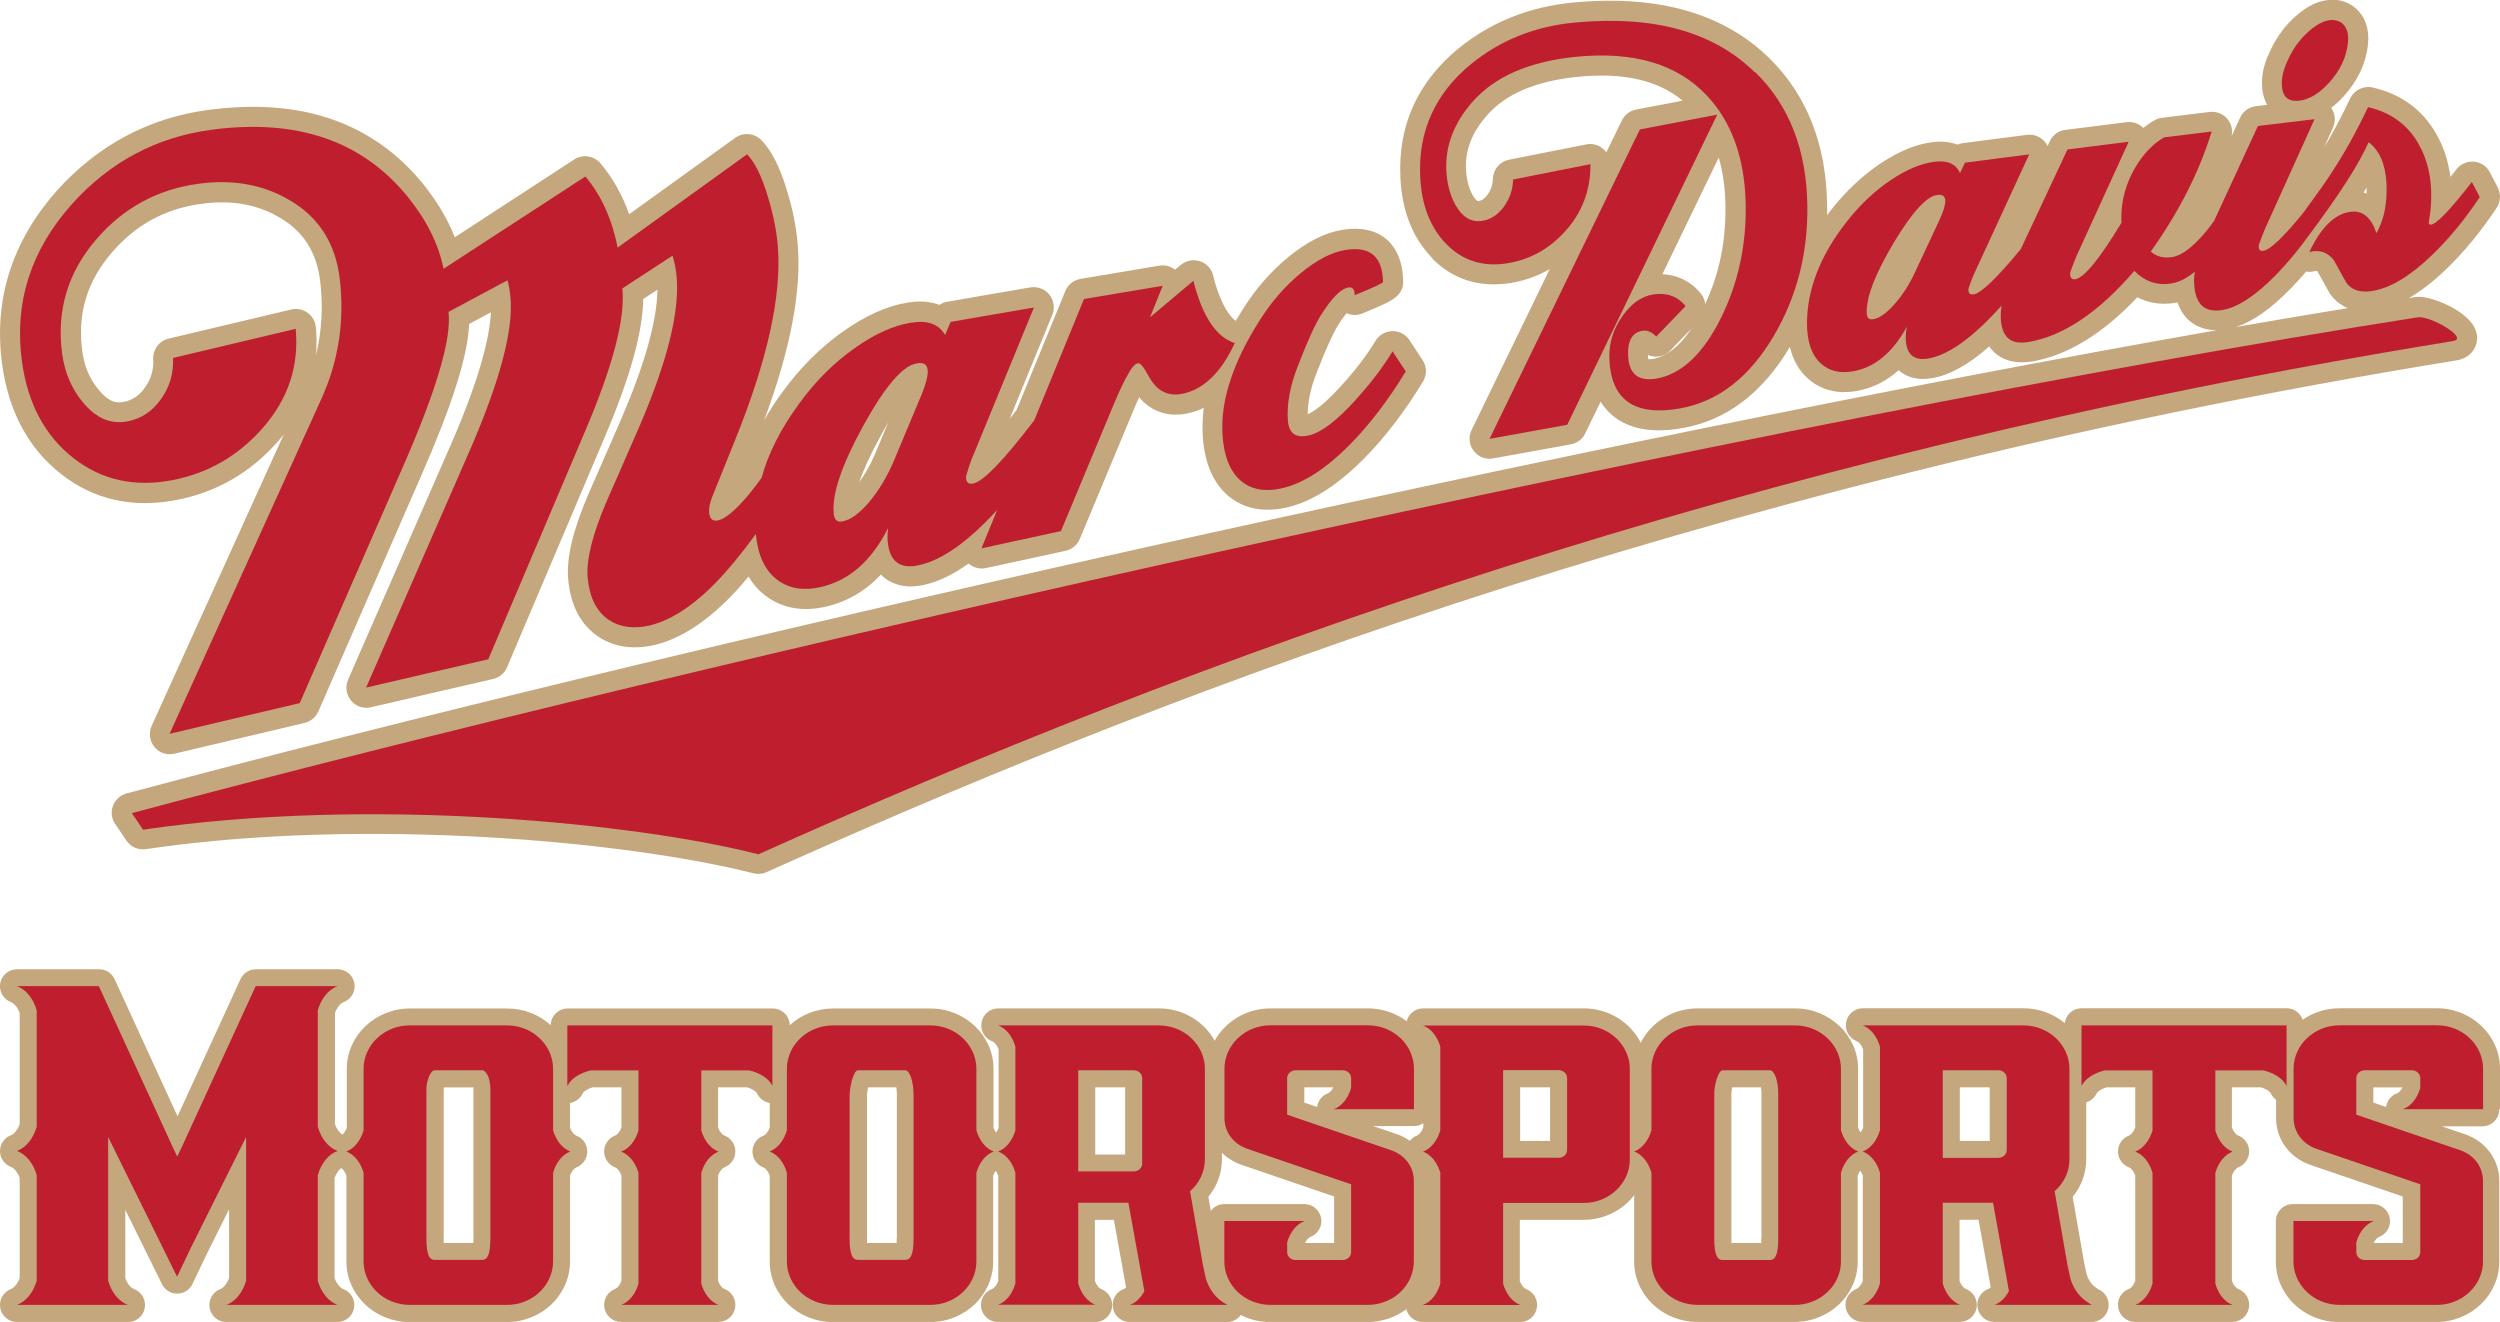 <svg viewBox="0 0 217.28 114.89" xmlns="http://www.w3.org/2000/svg" data-name="Layer 2" id="Layer_2">
  <defs>
    <style>
      .cls-1 {
        fill: #be1e2d;
      }

      .cls-2 {
        fill: #c4a77d;
      }
    </style>
  </defs>
  <g data-name="Layer 1" id="Layer_1-2">
    <g data-name="Marc Davis Motorsports_Red" id="Marc_Davis_Motorsports_Red">
      <g>
        <path d="M217.28,96.4v-3.52c0-2.89-2.46-5.25-5.49-5.25h-8.45c-1.2,0-2.31.37-3.21,1-.2-.58-.75-1-1.4-1h-17.82c-.75,0-1.37.56-1.46,1.29-.96-.8-2.22-1.29-3.59-1.29h-13.96c-.71,0-1.33.51-1.45,1.22-.13.7.27,1.4.94,1.65.16.06.39.3.54.7v6.81c-.06.17-.14.3-.22.41-.08-.11-.16-.25-.22-.41v-5.12c0-2.89-2.46-5.25-5.49-5.25h-8.45c-2.18,0-4.07,1.22-4.95,2.99-.88-1.76-2.77-2.99-4.95-2.99h-13.96c-.68,0-1.27.46-1.43,1.12-.93-.7-2.1-1.12-3.38-1.12h-8.45c-2.11,0-3.93,1.14-4.86,2.81-.92-1.67-2.75-2.81-4.85-2.81h-13.96c-.71,0-1.33.51-1.45,1.22-.13.7.27,1.4.94,1.65.17.06.39.3.54.7v6.81c-.06.17-.14.3-.22.41-.08-.11-.16-.25-.22-.41v-5.12c0-2.89-2.46-5.25-5.48-5.25h-8.45c-1.46,0-2.8.55-3.78,1.45-.01-.8-.67-1.45-1.48-1.45h-17.82c-.81,0-1.46.65-1.48,1.45-.98-.9-2.32-1.45-3.78-1.45h-8.45c-3.02,0-5.49,2.36-5.49,5.25v5.12c-.11.28-.25.48-.38.59-.22-.13-.48-.44-.65-.9v-9.66c.19-.53.51-.86.75-.95.67-.25,1.06-.94.94-1.65-.13-.7-.74-1.21-1.45-1.21h-7.11c-.58,0-1.1.34-1.34.86l-5.47,11.92-5.47-11.92c-.24-.52-.76-.86-1.34-.86H1.48c-.71,0-1.33.51-1.46,1.21-.13.7.27,1.4.94,1.65.24.09.56.42.75.95v9.66c-.19.53-.51.86-.75.95-.58.22-.96.77-.96,1.38s.38,1.17.96,1.38c.24.09.56.42.75.95v8.71c-.19.53-.51.86-.75.95-.67.25-1.06.94-.94,1.65.13.7.74,1.22,1.46,1.22h9.65c.71,0,1.33-.51,1.45-1.22.13-.7-.27-1.4-.94-1.65-.24-.09-.56-.41-.75-.95v-5.93l3.19,6.46c.25.5.76.82,1.32.82h.01c.57,0,1.08-.33,1.32-.84l1.18-2.48,2-4.01v5.98c-.2.53-.51.86-.75.95-.67.25-1.06.94-.94,1.65.13.7.74,1.22,1.45,1.22h9.65c.71,0,1.33-.51,1.45-1.22.13-.7-.27-1.4-.94-1.65-.24-.09-.56-.41-.75-.95v-8.71c.15-.41.37-.7.58-.85.15.1.33.32.45.65v7.48c0,2.89,2.46,5.25,5.49,5.25h8.45c3.02,0,5.49-2.35,5.49-5.25v-7.48c.15-.4.38-.64.54-.7.58-.22.96-.77.96-1.39s-.38-1.17-.96-1.38c-.16-.06-.39-.3-.54-.69v-2.15c.48-.08.91-.39,1.12-.86.04-.09.32-.34.86-.5h2.49v3.5c-.15.39-.38.63-.54.69-.58.22-.96.77-.96,1.38,0,.62.38,1.17.96,1.39.16.06.39.3.54.7v9.17c-.15.4-.38.63-.54.69-.67.25-1.07.94-.94,1.65.13.7.74,1.22,1.45,1.22h8.46c.71,0,1.33-.51,1.45-1.22.13-.7-.27-1.4-.94-1.65-.16-.06-.39-.3-.54-.69v-9.17c.15-.4.38-.64.54-.7.58-.22.96-.77.96-1.39s-.38-1.17-.96-1.38c-.16-.06-.39-.3-.54-.69v-3.5h2.51c.54.16.81.4.86.5.21.47.64.78,1.12.86v2.15c-.15.39-.38.63-.54.69-.58.22-.96.77-.96,1.38s.38,1.17.96,1.39c.17.06.39.3.54.7v7.48c0,2.89,2.46,5.25,5.49,5.25h8.45c3.02,0,5.48-2.35,5.48-5.25v-7.48c.06-.17.14-.3.22-.41.08.11.16.25.22.41v9.17c-.15.4-.37.63-.54.69-.67.25-1.06.94-.94,1.65.13.7.74,1.22,1.45,1.22h8.46c.71,0,1.33-.51,1.45-1.22.13-.7-.27-1.4-.94-1.65-.16-.06-.39-.3-.54-.69v-5.32h1.65l1.06,5.87c-.08.08-.14.12-.2.14-.67.25-1.07.94-.94,1.65.13.7.74,1.22,1.46,1.22h8.46c.49,0,.92-.24,1.19-.61.76.39,1.63.61,2.56.61h8.45c1.27,0,2.44-.42,3.38-1.11.16.65.75,1.11,1.43,1.11h8.46c.71,0,1.33-.51,1.45-1.22.13-.7-.27-1.4-.94-1.65-.16-.06-.39-.3-.54-.69v-5.32h5.53c1.81,0,3.41-.84,4.41-2.14v5.76c0,2.89,2.46,5.25,5.49,5.25h8.45c3.02,0,5.49-2.35,5.49-5.25v-7.48c.06-.17.14-.3.22-.41.08.11.15.25.22.41v9.17c-.15.39-.38.63-.54.69-.67.25-1.07.94-.94,1.65.13.7.74,1.22,1.45,1.22h8.46c.71,0,1.33-.51,1.46-1.22.12-.7-.27-1.4-.94-1.65-.16-.06-.39-.3-.54-.69v-5.32h1.65l1.06,5.87c-.08.08-.15.12-.2.14-.67.25-1.07.94-.94,1.65.13.7.74,1.22,1.45,1.22h8.46c.82,0,1.48-.66,1.48-1.48,0-.59-.35-1.11-.86-1.34-.52-.29-.86-.71-1.06-1.33l-.2-.94-1.01-5.78c.76-.92,1.18-2.07,1.18-3.25v-4.96c.4-.12.74-.41.92-.81.05-.09.32-.34.86-.5h2.48v3.5c-.15.39-.37.63-.54.69-.58.22-.96.77-.96,1.38,0,.62.38,1.17.96,1.39.17.06.39.3.54.7v9.17c-.15.4-.37.63-.54.69-.67.25-1.07.94-.94,1.65.13.7.74,1.22,1.45,1.22h8.46c.71,0,1.33-.51,1.45-1.22.13-.7-.27-1.4-.94-1.65-.16-.06-.39-.3-.54-.69v-9.17c.15-.39.38-.63.54-.7.58-.22.96-.77.96-1.39,0-.62-.38-1.17-.96-1.38-.16-.06-.39-.3-.54-.69v-3.5h2.51c.54.16.81.4.86.5.11.24.27.44.47.59v1.58c0,1.86,1.18,3.46,3,4.08l8.01,2.74v4.04h-2.53c.14-.29.32-.47.46-.52.67-.25,1.07-.94.94-1.64-.13-.71-.74-1.22-1.46-1.22h-6.96c-.82,0-1.48.66-1.48,1.48v3.52c0,2.89,2.46,5.25,5.48,5.25h8.45c3.03,0,5.49-2.35,5.49-5.25v-7.02c0-1.84-1.18-3.44-3-4.06l-2-.68h3.52c.82,0,1.48-.66,1.48-1.48ZM41.14,107.65c0,.15,0,.27,0,.38h-2.58c0-.11,0-.23,0-.38v-13s0-.09.01-.14h2.58s0,.09,0,.14v13ZM77.93,107.65c0,.15,0,.27,0,.38h-2.58c0-.11,0-.23,0-.38v-12.42c0-.19.04-.47.1-.73h2.45c.03.19.05.44.05.73v12.42ZM97.79,100.34h-2.6v-5.84h2.6v5.84ZM113.35,94.5h2.53c-.14.29-.32.46-.46.52-.52.19-.88.66-.95,1.19l-1.11-.38v-1.32ZM115.95,108.03h-2.53c.14-.29.32-.47.46-.52.67-.25,1.07-.94.94-1.64-.13-.71-.74-1.22-1.45-1.22h-6.96c-.48,0-.91.23-1.18.59l-.21-1.22c.76-.92,1.18-2.07,1.18-3.25v-.58c.47.47,1.06.83,1.74,1.06l8.01,2.74v4.04ZM123.7,98c-.15.39-.38.63-.54.69-.25.09-.47.26-.63.46-.35-.25-.74-.45-1.18-.6l-2-.68h3.53c.3,0,.59-.09.82-.25v.38ZM134.72,99.16h-2.6v-4.66h2.6v4.66ZM153.07,107.65c0,.15,0,.27,0,.38h-2.58c0-.11-.01-.23-.01-.38v-12.66c0-.13.03-.31.07-.49h2.5c.02.14.04.31.04.49v12.66ZM172.93,99.16h-2.6v-4.66h2.6v4.66ZM208.33,95.02c-.52.19-.88.66-.95,1.19l-1.11-.38v-1.32h2.53c-.14.29-.32.46-.46.52Z" class="cls-2"></path>
        <g>
          <path d="M1.48,113.41c.78-.29,1.42-1.08,1.71-2.1v-9.18c-.29-1.02-.93-1.81-1.71-2.1.78-.29,1.42-1.08,1.71-2.1v-10.12c-.29-1.02-.93-1.81-1.71-2.1h7.11l6.42,13.98.39.83.4-.83,6.42-13.98h7.11c-.78.29-1.42,1.08-1.71,2.1v10.12c.29,1.02.93,1.81,1.71,2.1-.78.29-1.42,1.08-1.71,2.1v9.18c.29,1.02.93,1.81,1.71,2.1h-9.65c.78-.29,1.42-1.08,1.71-2.1v-12.49l-4.81,9.64-1.19,2.5-5.99-12.14v12.49h0c.29,1.02.93,1.81,1.71,2.1h-1.71s0,0,0,0H1.48Z" class="cls-1"></path>
          <path d="M44.06,113.41h-8.45c-2.25,0-4.01-1.74-4.01-3.77v-7.72c-.26-.9-.82-1.59-1.5-1.84.69-.26,1.24-.95,1.5-1.84v-5.35c0-2.03,1.76-3.77,4.01-3.77h8.45c2.25,0,4.01,1.74,4.01,3.77v5.35c.26.9.82,1.59,1.5,1.84-.69.26-1.24.95-1.5,1.84v7.72c0,2.03-1.76,3.77-4.01,3.77ZM41.89,93.02h-4.1c-.41,0-.73,1.02-.73,1.62v13c0,1.55.32,1.86.73,1.86h4.1c.41,0,.73-.31.73-1.86v-13c0-.85-.32-1.62-.73-1.62Z" class="cls-1"></path>
          <path d="M67.14,94.4c-.28-.63-1.04-1.14-2.02-1.37h-4.17v5.22c.26.9.82,1.59,1.5,1.84-.69.26-1.24.95-1.5,1.84v9.64c.26.9.82,1.59,1.5,1.84h-8.46c.69-.26,1.25-.95,1.5-1.84v-9.64c-.26-.9-.82-1.59-1.5-1.84.69-.26,1.25-.95,1.5-1.84v-5.22h-4.16c-.98.24-1.74.75-2.02,1.37v-5.28h17.82v5.28Z" class="cls-1"></path>
          <path d="M80.85,113.41h-8.45c-2.25,0-4.01-1.74-4.01-3.77v-7.72c-.26-.9-.82-1.59-1.5-1.84.69-.26,1.24-.95,1.5-1.84v-5.35c0-2.03,1.76-3.77,4.01-3.77h8.45c2.25,0,4.01,1.74,4.01,3.77v5.35c.26.9.82,1.59,1.5,1.84-.69.26-1.24.95-1.5,1.84v7.72c0,2.03-1.76,3.77-4.01,3.77ZM78.67,93.02h-4.1c-.41,0-.73,1.53-.73,2.2v12.42c0,1.55.32,1.86.73,1.86h4.1c.41,0,.73-.31.73-1.86v-12.42c0-1.22-.32-2.2-.73-2.2Z" class="cls-1"></path>
          <path d="M104.58,110.08h0l.22,1.04c.29.91.83,1.75,1.87,2.29h-8.46c.51-.19.95-.62,1.25-1.2l-1.39-7.68h-4.36v7.03c.26.9.82,1.59,1.5,1.84h-8.46c.69-.26,1.24-.95,1.5-1.84v-9.64c-.26-.9-.81-1.59-1.5-1.84.69-.26,1.24-.95,1.5-1.84v-7.28c-.26-.9-.81-1.59-1.5-1.84h13.96c2.25,0,4.01,1.74,4.01,3.77v7.88c0,1.06-.48,2.06-1.29,2.76l1.14,6.54ZM99.27,101.14v-7.44c0-.37-.32-.68-.73-.68h-4.83v8.79h4.83c.41,0,.73-.31.73-.68Z" class="cls-1"></path>
          <path d="M113.37,106.13c-.68.25-1.24.95-1.5,1.84v.86c0,.37.32.68.73.68h4.1c.41,0,.73-.31.73-.68v-5.9l-9.01-3.08c-1.25-.43-2-1.48-2-2.69v-4.28c0-2.03,1.76-3.77,4.01-3.77h8.45c2.25,0,4.01,1.74,4.01,3.77v3.52h-6.96c.69-.26,1.24-.95,1.5-1.84v-.86c0-.37-.32-.68-.73-.68h-4.1c-.41,0-.73.31-.73.68v3.18l9.01,3.08c1.23.42,2,1.46,2,2.66v7.02c0,2.03-1.76,3.77-4.01,3.77h-8.45c-2.25,0-4.01-1.74-4.01-3.77v-3.52h6.96Z" class="cls-1"></path>
          <path d="M123.68,113.41c.69-.26,1.24-.95,1.5-1.84v-9.64c-.26-.9-.82-1.59-1.5-1.84.69-.26,1.24-.95,1.5-1.84v-7.28c-.26-.9-.82-1.59-1.5-1.84h13.96c2.25,0,4.01,1.74,4.01,3.77v7.88c0,2.03-1.76,3.77-4.01,3.77h-7v7.03h0c.26.9.82,1.59,1.5,1.84h-1.5s0,0,0,0h-6.96ZM135.47,100.63c.41,0,.73-.31.73-.68v-6.26c0-.37-.32-.68-.73-.68h-4.83v7.61h4.83Z" class="cls-1"></path>
          <path d="M155.99,113.41h-8.45c-2.25,0-4.01-1.74-4.01-3.77v-7.72c-.26-.9-.82-1.59-1.5-1.84.69-.26,1.24-.95,1.5-1.84v-5.35c0-2.03,1.76-3.77,4.01-3.77h8.45c2.25,0,4.01,1.74,4.01,3.77v5.35c.26.9.82,1.59,1.5,1.84-.69.26-1.24.95-1.5,1.84v7.72c0,2.03-1.76,3.77-4.01,3.77ZM153.82,93.02h-4.1c-.4,0-.73,1.34-.73,1.97v12.66c0,1.55.32,1.86.73,1.86h4.1c.41,0,.73-.31.73-1.86v-12.66c0-1.02-.32-1.97-.73-1.97Z" class="cls-1"></path>
          <path d="M179.72,110.08h0l.22,1.04c.28.91.83,1.75,1.87,2.29h-8.46c.51-.19.95-.62,1.25-1.2l-1.38-7.68h-4.37v7.03c.26.9.82,1.59,1.5,1.84h-8.46c.69-.26,1.24-.95,1.5-1.84v-9.64c-.26-.9-.82-1.59-1.5-1.84.69-.26,1.24-.95,1.5-1.84v-7.28c-.26-.9-.82-1.59-1.5-1.84h13.96c2.25,0,4.01,1.74,4.01,3.77v7.88c0,1.06-.48,2.06-1.29,2.76l1.14,6.54ZM174.41,99.96v-6.26c0-.37-.32-.68-.73-.68h-4.83v7.61h4.83c.41,0,.73-.31.73-.68Z" class="cls-1"></path>
          <path d="M198.73,94.4c-.28-.63-1.04-1.14-2.02-1.37h-4.17v5.22c.26.9.81,1.59,1.5,1.84-.69.26-1.24.95-1.5,1.84v9.64c.26.9.81,1.59,1.5,1.84h-8.46c.68-.26,1.24-.95,1.5-1.84v-9.64c-.26-.9-.82-1.59-1.5-1.84.68-.26,1.24-.95,1.5-1.84v-5.22h-4.15c-.98.24-1.74.75-2.02,1.37v-5.28h17.82v5.28Z" class="cls-1"></path>
          <path d="M206.29,106.13c-.68.25-1.24.95-1.5,1.84v.86c0,.37.32.68.73.68h4.1c.41,0,.73-.31.73-.68v-5.9l-9.01-3.08c-1.24-.43-2-1.48-2-2.69v-4.28c0-2.03,1.76-3.77,4.01-3.77h8.45c2.25,0,4.01,1.74,4.01,3.77v3.52h-6.96c.69-.26,1.25-.95,1.5-1.84v-.86c0-.37-.32-.68-.73-.68h-4.1c-.41,0-.73.31-.73.68v3.18l9.01,3.08c1.23.42,2,1.46,2,2.66v7.02c0,2.03-1.76,3.77-4.01,3.77h-8.45c-2.25,0-4.01-1.74-4.01-3.77v-3.52h6.96Z" class="cls-1"></path>
        </g>
      </g>
      <g data-name="Marc Davis" id="Marc_Davis">
        <path d="M5.31,41.2c2.82,2.22,6.22,2.99,10.01,2.26,3.47-.67,6.43-2.37,8.79-5.04.19-.22.38-.44.55-.66-3.82,8.43-7.65,16.88-11.48,25.33-.27.6-.18,1.31.24,1.83.33.4.8.62,1.3.63.15,0,.3-.01.45-.05,3.81-.9,7.57-1.79,11.3-2.67.54-.13.98-.5,1.2-1l1.8-4.13c2.4-5.5,4.8-11,7.2-16.5,2.66-6.08,3.99-10.29,4.1-13.04.63-.34,1.27-.68,1.9-1.02-.11,2.04-.88,5.52-3.44,11.4-2.32,5.3-4.64,10.61-6.96,15.92l-2.02,4.62c-.26.6-.16,1.3.26,1.81.42.51,1.09.73,1.73.58,3.58-.83,7.11-1.66,10.62-2.46.54-.12.99-.5,1.21-1.02,2.8-6.6,5.6-13.2,8.4-19.79,2.28-5.33,3.4-9.34,3.43-12.21.42-.27.83-.54,1.24-.81-.04,2.73-1.12,6.56-3.22,11.41l-2.73,6.24c-1.4,3.23-1.99,5.71-1.8,7.6.22,2.23,1.09,3.87,2.58,4.88.88.6,1.91.92,3.04.95.6.01,1.23-.05,1.91-.21,1.96-.47,3.99-1.69,6.04-3.65.68-.66,1.38-1.42,2.1-2.29.4.68.91,1.25,1.52,1.7,1.41,1.05,3.17,1.37,5.14.93,1.86-.42,3.48-1.35,4.84-2.8.87.89,1.98,1.01,2.45,1.03.4,0,.83-.04,1.28-.13,1.25-.28,2.54-.89,3.89-1.86.41.36.98.51,1.52.39,2.32-.51,4.62-1.01,6.91-1.5.56-.12,1.02-.51,1.24-1.03l4.58-10.98c.2-.49.39-.93.58-1.33,1,1.19,2.19,1.49,3.08,1.51.33,0,.66-.02,1.01-.09.53-.1,1.03-.27,1.52-.5-.1.81-.13,1.6-.09,2.37.14,2.37.89,4.14,2.22,5.28.92.77,2.02,1.17,3.27,1.2.53.01,1.09-.04,1.66-.16,2.24-.47,4.5-1.89,6.91-4.32,1.81-1.84,3.52-4.08,5.09-6.66.35-.58.34-1.3-.04-1.86l-1.14-1.74c-.33-.5-.89-.79-1.49-.78-.6.01-1.15.33-1.46.84-.76,1.26-1.76,2.57-2.99,3.92-1.52,1.67-2.43,2.26-2.9,2.47-.01-1.03.24-2.24.76-3.58.98-2.53,1.54-3.63,1.84-4.11.31-.5.57-.85.77-1.1.43.2.94.21,1.39.02.86-.36,1.5-.63,1.93-.84.57-.27,1.72-.81,1.6-2.06-.09-3.16-2.08-4.88-5.25-4.37-1.51.24-3.08,1.03-4.69,2.34-1.52,1.24-2.86,2.77-3.97,4.53-.22.35-.43.7-.64,1.05-.78-.59-1.47-1.96-1.97-3.96-.14-.58-.58-1.05-1.15-1.23-.57-.18-1.2-.06-1.66.33l-.49.41c-.38-.3-.88-.43-1.37-.35-2.26.38-4.55.76-6.85,1.15-.59.1-1.09.5-1.32,1.06-1.11,2.72-2.22,5.43-3.34,8.15l-.89,2.17c-.21.28-.42.54-.61.79l3.71-9.05c.24-.59.14-1.25-.25-1.75-.4-.49-1.03-.73-1.65-.63-2.4.41-4.81.82-7.24,1.25-.24.04-.47.13-.67.27-.79-.3-1.72-.37-2.77-.2-1.78.29-3.66,1.13-5.61,2.51-1.97,1.4-3.75,3.17-5.26,5.26-.6.81-1.13,1.63-1.59,2.45,2.29-6.2,3.25-11.23,2.91-15.3-.12-1.46-.43-3.03-.93-4.64-.62-2.08-1.36-3.53-2.25-4.42-.6-.6-1.55-.68-2.25-.18-3.05,2.2-6.13,4.41-9.22,6.64-.59-1.68-1.43-3.16-2.49-4.42-.57-.67-1.54-.82-2.28-.34-3.43,2.23-6.89,4.48-10.38,6.76-.63-1.6-1.57-3.16-2.8-4.68-3.49-4.27-8.25-6.51-14.13-6.65-1.42-.03-2.93.05-4.48.26-5.17.69-9.6,3.05-13.17,7.01C1.03,20.99-.58,26.07.19,31.69c.56,4.08,2.28,7.28,5.12,9.51ZM76.56,37.83c.23-.42.45-.79.65-1.14l-1.12,2.68c-.4.94-.87,1.8-1.42,2.55.35-1.02.94-2.35,1.9-4.1ZM9.73,21.94c2.06-2.39,4.57-3.77,7.66-4.21.75-.11,1.48-.15,2.17-.14,1.76.04,3.31.47,4.75,1.32,2.08,1.21,3.24,3.05,3.53,5.62.25,2.2.12,4.3-.38,6.34.07-.8.07-1.61-.01-2.44-.05-.5-.31-.96-.72-1.25-.41-.29-.92-.4-1.42-.28-3.52.83-7.07,1.67-10.66,2.53-.81.19-1.38.94-1.33,1.78.05.92-.19,1.73-.73,2.48-.5.71-1.09,1.1-1.85,1.24-.14.03-.28.04-.41.04-.23,0-.89-.02-1.76-1.1-.78-.94-1.25-2.03-1.42-3.35-.44-3.26.41-6.07,2.58-8.58ZM124.45,22.44c1.44,1.46,3.18,2.23,5.18,2.27.48.01.99-.02,1.49-.09,1.28-.18,2.47-.6,3.57-1.23-2.26,4.66-4.53,9.32-6.79,13.98-.29.59-.22,1.29.18,1.81.32.43.82.68,1.34.69.12,0,.24,0,.36-.03,2.26-.41,4.51-.82,6.74-1.22.55-.1,1.02-.45,1.26-.96.44-.92.88-1.83,1.33-2.75.98,1.56,2.63,2.44,4.84,2.49h0c.7.02,1.48-.05,2.31-.2,3.79-.67,6.92-3.04,9.3-7.04.27,1.12.79,2.04,1.53,2.71.83.76,1.89,1.18,3.06,1.21.38,0,.77-.02,1.17-.09,1.37-.23,2.61-.84,3.69-1.81.58.51,1.31.74,2.03.76.27,0,.56-.02.86-.07,1.55-.26,3.19-1.17,4.99-2.76.08.12.18.24.28.35.42.46,1.18,1,2.44,1.03.33,0,.67-.02,1.05-.08,3.06-.54,6.11-2.41,9.1-5.57.97.5,2.07.67,3.23.49.09-.01.18-.03.26-.05.72,2.15,2.58,2.4,3.25,2.42.05,0,.11,0,.17,0-55.17,9.69-134.78,27.7-181.67,40.26-.54.15-.98.54-1.18,1.07-.2.53-.13,1.12.19,1.58l.97,1.44c.38.56,1.03.85,1.7.75,7.2-1.06,15.23-1.48,23.86-1.27,12.86.31,23.38,1.95,28.94,3.37.13.03.26.05.39.05.26,0,.52-.04.75-.15,30.88-13.86,79.69-33.55,146.7-44.45,1.39-.15,2-1.15,1.97-2.04-.06-2.06-3.72-3.48-4.97-3.51-.09,0-.18,0-.26,0-.05,0-.1.01-.15.02-.18.03-.36.06-.55.09,1.04-.6,2.11-1.43,3.23-2.5,1.58-1.52,3.06-3.32,4.4-5.35.35-.53.38-1.2.09-1.77-.16-.3-.32-.61-.47-.91l-.21-.4c-.27-.53-.79-.88-1.38-.93-.59-.05-1.17.2-1.53.67-.19.24-.36.46-.52.66-.18-1.39-.6-2.65-1.25-3.78-1.19-2.08-3.04-3.42-5.49-3.99-.8-.19-1.62.21-1.97.95-.72,1.51-1.47,2.94-2.27,4.26l.78-1.74c.25-.56.19-1.21-.16-1.71.36-.27.71-.59,1.06-.97,1.23-1.35,1.95-2.86,2.13-4.48.18-1.62-.41-2.58-.95-3.1-.56-.53-1.26-.82-2.05-.84-.14,0-.29,0-.43.02-.95.09-1.88.55-2.86,1.42-.87.76-1.58,1.72-2.14,2.86-.45.92-.69,1.71-.75,2.4-.09.98.06,1.79.43,2.43-.33.04-.66.08-.99.12-.6.07-1.12.45-1.37,1l-.74,1.61c.12-.53-.01-1.09-.36-1.5-.38-.45-.96-.68-1.55-.61-1.37.17-2.75.34-4.14.51-.23.03-.45.1-.66.22-.34.19-.65.41-.96.66-.38-.38-.91-.57-1.45-.5-1.77.22-3.54.44-5.33.67-.59.07-1.1.45-1.35.99l-.19.41c-.05-.09-.1-.19-.16-.27-.38-.51-1-.78-1.62-.7-1.85.24-3.71.48-5.58.72-.16.02-.32.07-.47.13-.61-.23-1.33-.31-2.13-.22-1.45.17-2.94.78-4.57,1.86-1.59,1.07-3.04,2.44-4.32,4.08-.11.14-.21.27-.31.41,0-.27,0-.55,0-.82-.06-5.3-1.76-9.62-5.04-12.84-3.22-3.16-7.62-4.83-13.08-4.97-1.25-.03-2.58.02-3.95.15-3.8.36-7.16,1.7-9.97,3.99-3.54,2.91-5.25,6.67-5.05,11.16.12,2.93,1.06,5.31,2.77,7.06ZM205.69,16.3c0,.12,0,.25,0,.39,0,.04,0,.08,0,.13-.09-.03-.18-.06-.27-.08.09-.15.19-.29.27-.44ZM199.14,25.03c.44-.46.88-.94,1.3-1.43.23.04.48.03.72-.03.1-.02.16-.03.2-.03,0,0,.02.01.06.05.33.6.66,1.2,1,1.8.03.05.06.09.08.14.31.44.8.94,1.55,1.25-3.14.51-6.38,1.06-9.71,1.64,1.49-.49,3.07-1.61,4.8-3.4ZM143.63,31.2c-.14.02-.27.03-.36.03-.02-.07-.04-.19-.05-.38.22.1.46.15.71.15.47,0,.92-.2,1.25-.54l1.86-1.94c-1.05,1.57-2.19,2.47-3.41,2.68ZM149.96,17.7c.07,3.16-.5,6.02-1.76,8.73-.03-.33-.16-.65-.38-.92-.85-1.05-2.01-1.62-3.34-1.68,1.64-3.38,3.27-6.76,4.9-10.14.35,1.2.54,2.53.58,4.02ZM129.24,10.02c1.62-1.85,4.25-2.98,7.84-3.34.88-.09,1.73-.12,2.52-.11,2.77.07,4.95.78,6.64,2.18-1.34.26-2.69.51-4.04.77-.54.1-1,.46-1.24.95-.45.93-.9,1.85-1.35,2.77-.09-.12-.19-.23-.31-.33-.4-.33-.93-.46-1.43-.36-2.23.44-4.47.88-6.72,1.33-.79.16-1.37.84-1.4,1.65-.02.55-.17,1-.49,1.42-.31.41-.56.5-.74.52-.02,0-.05,0-.07,0-.1,0-.29-.21-.45-.49-.35-.63-.55-1.41-.59-2.31-.07-1.65.53-3.17,1.83-4.65Z" class="cls-2"></path>
        <path d="M103.74,24.39c-1.26,1.06-2.52,2.13-3.79,3.19.37-.91.73-1.83,1.1-2.74-2.27.38-4.55.76-6.84,1.15-1.44,3.51-2.88,7.02-4.32,10.54-2.65,3.47-4.42,5.31-5.29,5.49-.45.09-.66-.11-.64-.61.21-.75.42-1.38.64-1.87,1.75-4.27,3.5-8.54,5.26-12.81-2.4.41-4.81.82-7.24,1.25-.16.38-.32.76-.48,1.14-.53-.95-1.52-1.31-2.98-1.07-1.52.24-3.14.98-4.88,2.21-1.83,1.29-3.45,2.91-4.86,4.87-1.57,2.15-2.65,4.28-3.23,6.4-.33.46-.7.95-1.12,1.46-1.14,1.36-2.03,2.11-2.67,2.24-.46.1-.72-.14-.77-.7-.03-.38.06-.82.27-1.35.66-1.64,1.32-3.27,1.98-4.91,2.83-7,4.07-12.61,3.72-16.89-.11-1.34-.4-2.77-.86-4.28-.53-1.78-1.14-3.01-1.81-3.69-3.72,2.68-7.47,5.38-11.25,8.11-.49-2.48-1.42-4.54-2.8-6.18-4.07,2.64-8.18,5.32-12.33,8.02-.43-2.15-1.48-4.25-3.16-6.31-3.93-4.8-9.57-6.77-17.03-5.77-4.75.64-8.8,2.78-12.1,6.45-3.59,4.01-5.05,8.6-4.35,13.7.5,3.64,1.99,6.43,4.47,8.38,2.45,1.92,5.32,2.55,8.6,1.92,3.11-.6,5.7-2.1,7.81-4.48,2.25-2.54,3.21-5.43,2.91-8.67-3.52.83-7.07,1.67-10.66,2.53.06,1.31-.28,2.5-1.04,3.57-.76,1.08-1.75,1.73-2.96,1.95-1.44.26-2.71-.29-3.83-1.66-.99-1.18-1.59-2.6-1.81-4.24-.5-3.75.5-7.08,2.99-9.95,2.33-2.7,5.25-4.29,8.73-4.79,3.05-.44,5.73.04,8.04,1.4,2.58,1.5,4.03,3.81,4.38,6.93.41,3.62-.12,7.06-1.6,10.33-4.4,9.7-8.8,19.41-13.2,29.13,3.81-.91,7.58-1.79,11.31-2.67,3-6.88,6.01-13.76,9.01-20.63,2.9-6.63,4.2-11.07,3.92-13.37,1.72-.92,3.43-1.84,5.13-2.75.12.45.2.92.25,1.4.29,2.86-.89,7.34-3.56,13.46-2.99,6.84-5.98,13.69-8.98,20.54,3.58-.83,7.11-1.66,10.62-2.46,2.8-6.6,5.6-13.2,8.4-19.79,2.44-5.72,3.52-9.86,3.25-12.44,1.46-.96,2.91-1.91,4.36-2.85.18.58.31,1.2.36,1.84.27,3.07-.83,7.46-3.33,13.22-.91,2.08-1.82,4.16-2.73,6.24-1.26,2.92-1.82,5.17-1.67,6.74.17,1.7.78,2.9,1.83,3.61.95.65,2.15.81,3.56.49,1.67-.4,3.41-1.47,5.23-3.21,1.25-1.21,2.58-2.8,3.99-4.74.18,1.87.81,3.21,1.89,4,1.01.75,2.25.95,3.72.62,2.5-.56,4.46-2.28,5.9-5.16-.06.4-.08.77-.05,1.11.13,1.8,1.05,2.52,2.73,2.14,2.01-.44,4.27-2.05,6.79-4.8-.46,1.11-.91,2.23-1.37,3.34,2.32-.51,4.63-1.01,6.91-1.5,1.52-3.66,3.05-7.32,4.57-10.97.5-1.21.96-2.17,1.38-2.87.26-.46.52-.71.76-.75.19-.04.5.35.93,1.15.68,1.25,1.65,1.75,2.88,1.51,1.86-.36,3.39-1.83,4.59-4.41-1.63-.53-2.83-2.34-3.61-5.46ZM80.09,34.31c-.8,1.91-1.6,3.83-2.4,5.74-.57,1.35-1.28,2.54-2.13,3.56-.86,1.02-1.65,1.59-2.37,1.71-.44.08-.68-.15-.73-.68-.17-1.68.69-4.23,2.57-7.64,1.87-3.39,3.4-5.19,4.61-5.41.62-.13.95.07.99.6.03.46-.15,1.17-.54,2.13Z" class="cls-1"></path>
        <path d="M117.84,34.74c-1.63,1.8-2.98,2.83-4.04,3.09-1.17.29-1.79-.15-1.87-1.31-.1-1.37.18-2.94.86-4.69.83-2.15,1.5-3.62,1.99-4.4.93-1.49,1.72-2.3,2.35-2.43.2-.05.35-.02.45.09.11.11.16.3.16.57,1.66-.69,2.48-1.07,2.46-1.15-.04-2.19-1.11-3.13-3.23-2.79-1.2.19-2.49.85-3.86,1.97-1.38,1.13-2.58,2.5-3.61,4.12-2.34,3.68-3.43,7-3.25,9.94.11,1.89.65,3.23,1.6,4.04.89.75,2.05.97,3.46.67,1.89-.4,3.9-1.68,6.03-3.84,1.73-1.76,3.34-3.88,4.84-6.34-.38-.58-.76-1.16-1.15-1.74-.82,1.35-1.88,2.75-3.19,4.19Z" class="cls-1"></path>
        <path d="M142.53,11.24c-4.36,8.96-8.71,17.93-13.07,26.9,2.26-.41,4.52-.82,6.75-1.22,4.34-8.99,8.69-17.98,13.04-26.96-2.23.42-4.47.85-6.72,1.29Z" class="cls-1"></path>
        <path d="M152.52,6.29c-3.56-3.5-8.74-4.98-15.64-4.33-3.46.32-6.48,1.53-9.03,3.61-3.11,2.55-4.59,5.82-4.42,9.74.11,2.5.87,4.47,2.28,5.91,1.4,1.42,3.13,1.98,5.18,1.68,1.97-.29,3.67-1.2,5.09-2.74,1.52-1.65,2.26-3.6,2.25-5.89-2.22.44-4.46.88-6.72,1.33-.03.9-.31,1.7-.83,2.4-.53.7-1.16,1.1-1.9,1.2-.92.13-1.68-.32-2.27-1.36-.49-.87-.76-1.91-.81-3.1-.08-2.09.67-4.05,2.26-5.87,1.93-2.21,4.94-3.52,8.97-3.93,5.05-.51,8.84.63,11.41,3.36,2.16,2.29,3.28,5.41,3.38,9.35.08,3.58-.63,6.89-2.13,9.95-1.56,3.16-3.45,4.93-5.66,5.31-1.58.25-2.39-.44-2.43-2.1-.03-1.23.38-1.92,1.25-2.06.41-.07.81.1,1.2.5.85-.89,1.7-1.77,2.55-2.65-.7-.85-1.64-1.19-2.82-1.01-1.02.17-1.92.8-2.69,1.91-.77,1.1-1.15,2.29-1.12,3.56.09,3.68,2.15,5.14,6.13,4.44,3.31-.59,6.01-2.68,8.14-6.27,2.01-3.4,2.99-7.16,2.94-11.33-.06-4.83-1.55-8.71-4.52-11.62Z" class="cls-1"></path>
        <path d="M199.84,8.75c.85-.1,1.69-.6,2.54-1.51.99-1.08,1.55-2.24,1.68-3.5.08-.74-.06-1.29-.42-1.64-.29-.28-.66-.39-1.12-.35-.56.05-1.19.38-1.88.99-.69.61-1.27,1.38-1.72,2.31-.35.72-.54,1.33-.58,1.8-.13,1.4.37,2.03,1.5,1.9Z" class="cls-1"></path>
        <path d="M214.85,15.8c-1.87,2.41-3.06,3.65-3.55,3.72-.18.03-.25-.09-.19-.35.11-.57.17-1.17.19-1.79.06-1.88-.31-3.51-1.12-4.91-.94-1.64-2.4-2.7-4.37-3.16-.98,2.08-2.03,3.97-3.15,5.68-.43.68-1.26,1.85-2.48,3.51-1.71,2.1-2.87,3.21-3.47,3.3-.31.05-.43-.13-.39-.52.2-.56.38-1.03.54-1.4,1.43-3.17,2.86-6.34,4.3-9.52-1.63.2-3.27.39-4.92.59-1.25,2.7-2.49,5.4-3.74,8.1-.03.06-.05.11-.08.16-.43.62-.9,1.19-1.42,1.72-.85.86-1.61,1.34-2.26,1.42-.74.1-1.34-.06-1.81-.49,2.46-3.46,4.22-6.93,5.29-10.43-1.37.17-2.75.34-4.14.51-.97.56-1.81,1.45-2.52,2.65-.78,1.34-1.18,2.77-1.19,4.26,0,.17,0,.34.01.51-1.9,3.15-3.25,4.79-4.02,4.91-.33.04-.47-.16-.43-.6.2-.57.38-1.04.54-1.41,1.51-3.31,3.02-6.63,4.54-9.94-1.77.22-3.54.44-5.32.67-1.32,2.82-2.65,5.65-3.97,8.47-.03.06-.05.12-.08.18-2.08,2.52-3.45,3.84-4.1,3.94-.35.05-.5-.12-.45-.52.2-.6.4-1.1.59-1.49,1.56-3.38,3.12-6.77,4.68-10.15-1.85.24-3.71.48-5.58.72-.14.3-.29.6-.43.9-.35-.79-1.08-1.12-2.2-.98-1.16.14-2.43.66-3.8,1.58-1.44.96-2.74,2.2-3.91,3.71-2.25,2.89-3.38,5.81-3.39,8.75,0,1.61.41,2.77,1.2,3.49.72.65,1.64.88,2.76.69,1.92-.33,3.48-1.62,4.72-3.89-.07.32-.1.62-.1.9,0,1.47.66,2.09,1.96,1.87,1.56-.27,3.4-1.49,5.49-3.65.3-.31.59-.63.88-.94-.04.26-.06.5-.07.73-.02.91.16,1.58.55,2.01.39.42,1.02.56,1.9.41,3.04-.54,6.09-2.6,9.16-6.18.91.93,1.98,1.29,3.21,1.1.66-.1,1.34-.45,2.06-1.03-.05.24-.08.44-.08.62-.02,2.08.79,2.98,2.43,2.72,1.36-.22,2.94-1.26,4.75-3.12.99-1.03,1.91-2.14,2.76-3.32,2.68-3.58,4.42-6.29,5.23-8.15,1.09.82,1.61,2.28,1.56,4.37-.02,1.35-.31,2.53-.88,3.53-.46-1.38-1.22-2-2.27-1.85-1.36.19-2.55,1.35-3.56,3.49.88-.22,1.6.02,2.14.73.35.64.71,1.29,1.06,1.92.46.66,1.22.91,2.27.74,1.56-.25,3.29-1.28,5.18-3.11,1.5-1.44,2.88-3.12,4.16-5.05-.23-.44-.46-.88-.69-1.32ZM168.54,19.17c-.71,1.51-1.42,3.02-2.12,4.53-.5,1.07-1.1,1.99-1.8,2.78-.71.79-1.33,1.21-1.87,1.27-.34.04-.51-.15-.51-.59-.04-1.36.75-3.38,2.34-6.05,1.59-2.65,2.85-4.04,3.77-4.16.48-.08.72.1.72.52,0,.37-.18.94-.53,1.7Z" class="cls-1"></path>
        <path d="M213.09,29.65c1.68-.14-1.72-2.16-2.91-2.08-56.67,8.88-148.95,29.77-198.72,43.1l.97,1.44c19.92-2.92,42.99-.55,53.48,2.14,37.55-16.86,85.22-34.52,147.18-44.59Z" class="cls-1"></path>
      </g>
    </g>
  </g>
</svg>